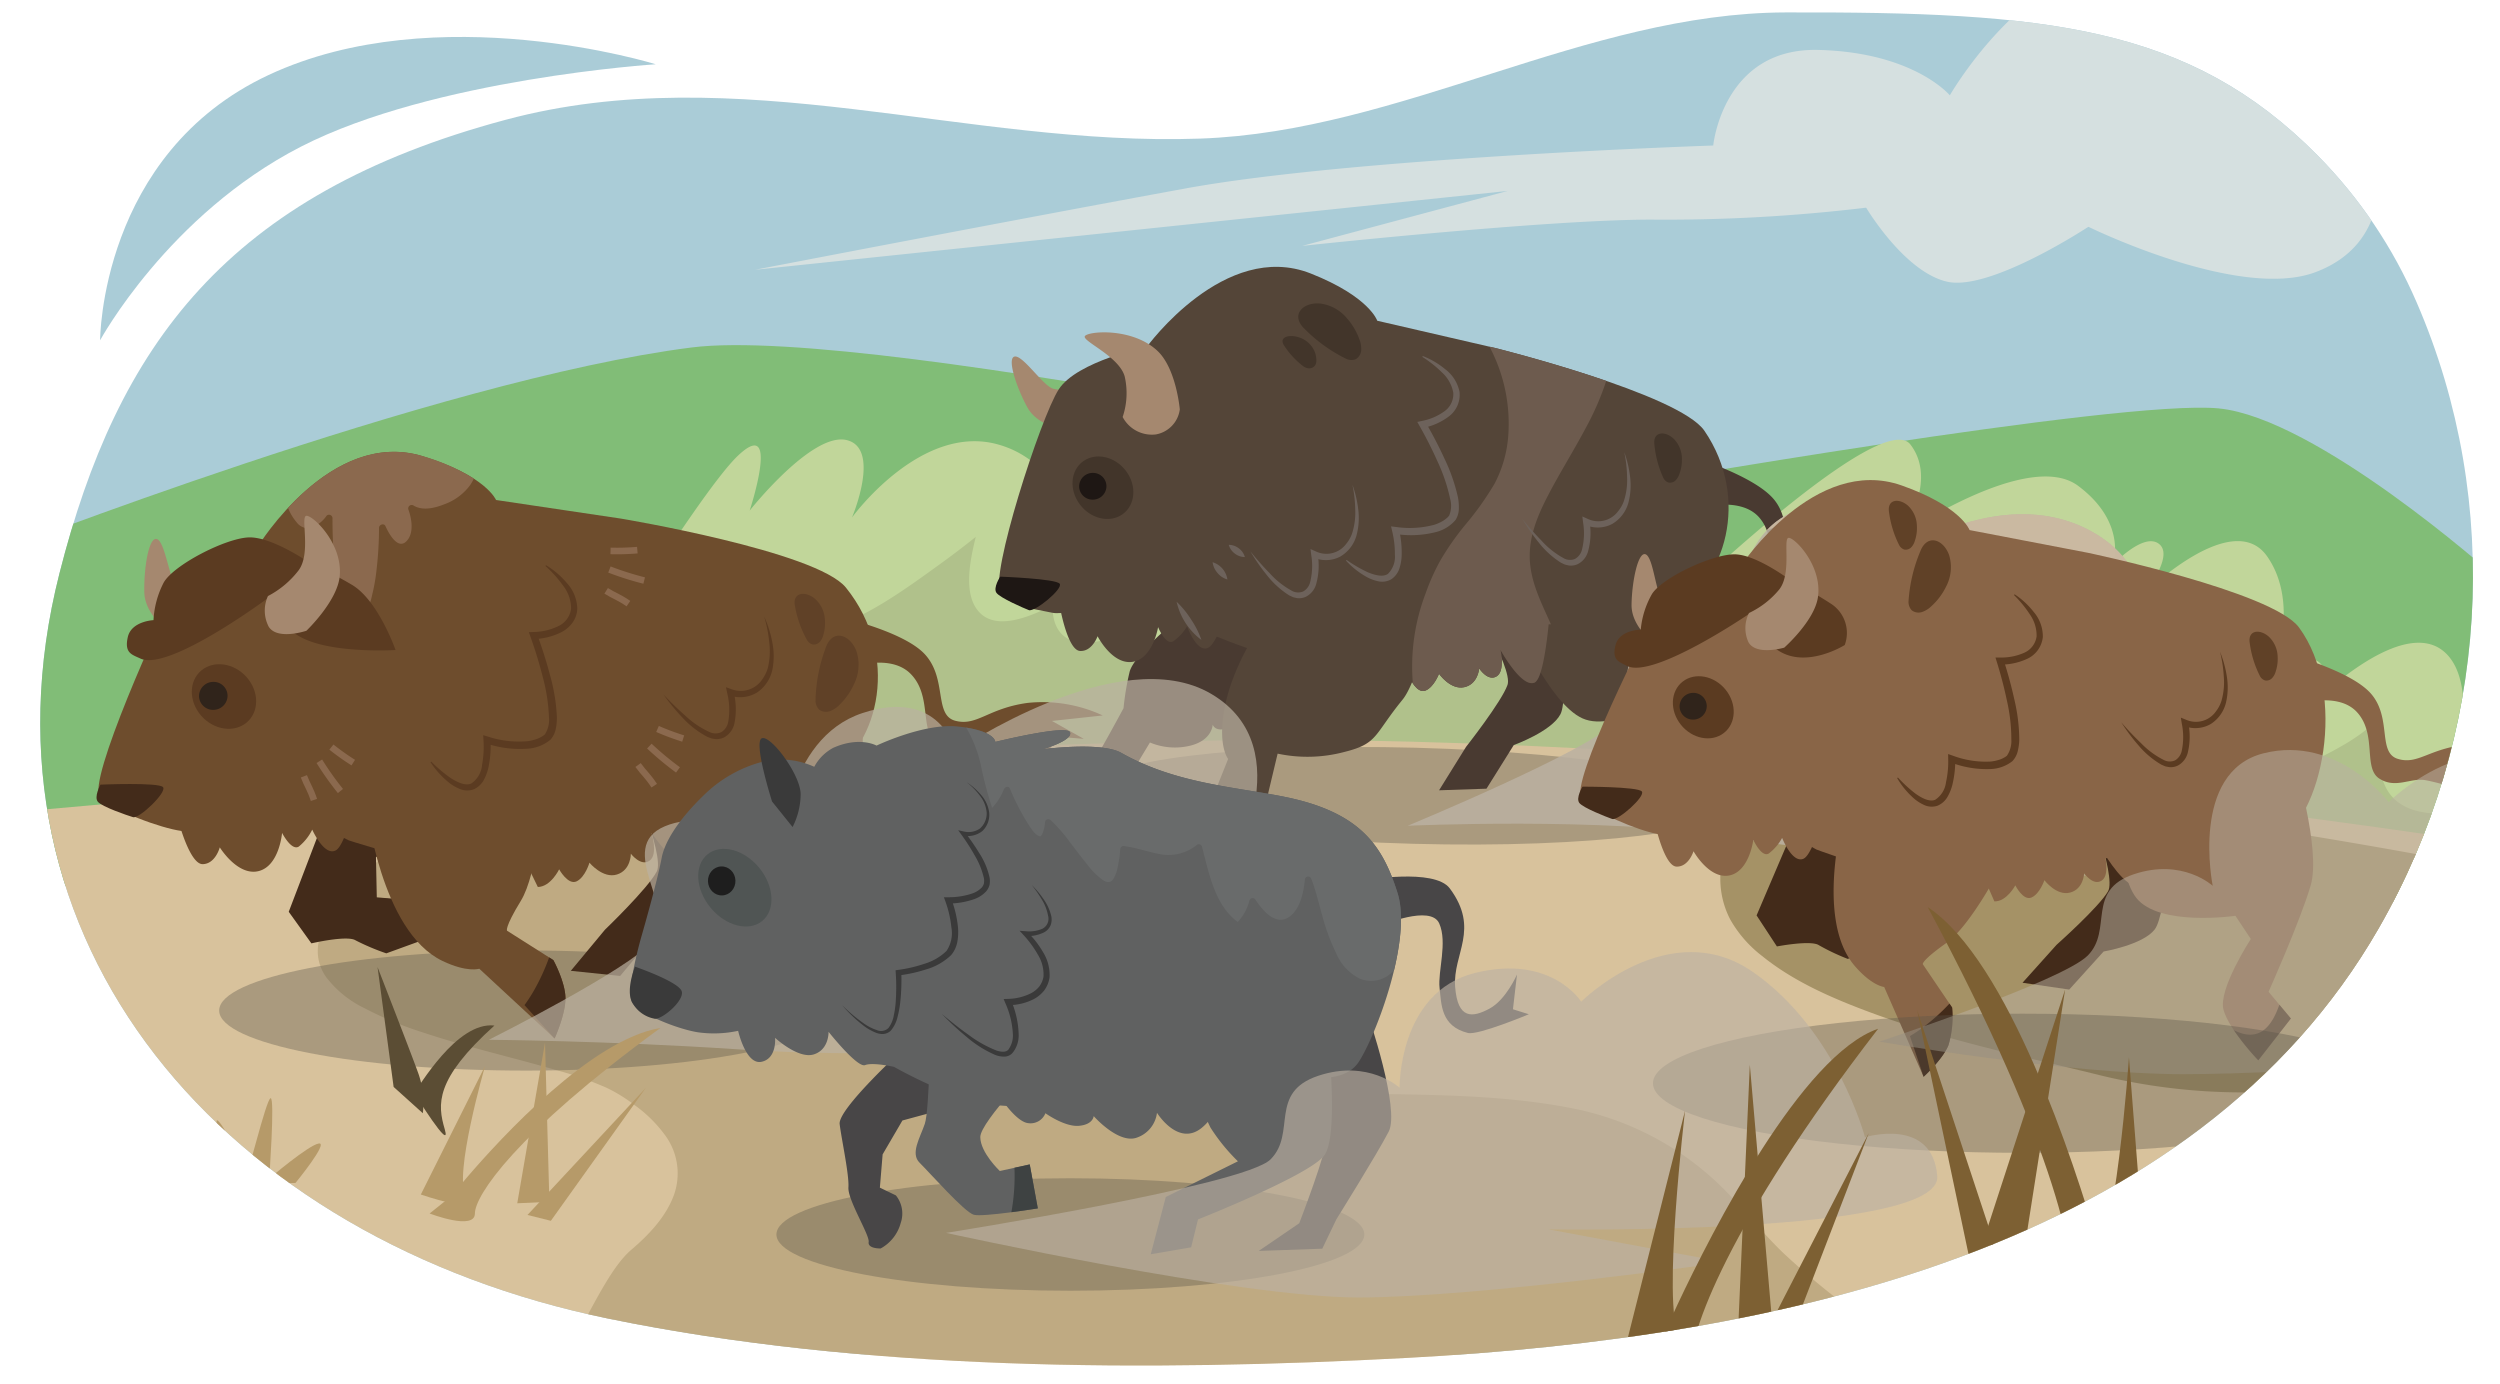 <svg xmlns="http://www.w3.org/2000/svg" xmlns:xlink="http://www.w3.org/1999/xlink" width="380" height="210.363" viewBox="0 0 380 210.363"><defs><clipPath id="a"><path d="M352.3,23.651C332.742,3.863,310.9,1.777,271.428,1.888c-30.448.085-58.433,18.1-88.984,19.178-35.557,1.259-70.332-12.3-105.566-2.864C34.453,29.563,17.83,52.549,9.041,87.141c-14.271,56.165,25.3,101.34,83.4,113.282,38.758,7.966,82.011,8.094,121.6,5.967,56.294-3.024,119.517-16.527,147.543-65.335,16.708-29.1,18.983-64.548,5.748-95.09A72.68,72.68,0,0,0,352.3,23.651Z" fill="none"/></clipPath></defs><g clip-path="url(#a)"><rect x="2.957" y="0.778" width="375.147" height="205.146" fill="#aaccd7"/><path d="M114.747,41.008s39.6-7.628,65.385-12.351,80.279-6.538,80.279-6.538,1.453-14.893,15.983-14.53,19.979,6.9,19.979,6.9,12.35-21.432,27.97-19.616,20.7,10.534,20.7,10.534,21.069-10.534,27.97-8.354S410.433,5.409,410.8,3.593s6.175,12.351,6.175,12.351S408.98,32.29,395.9,31.2s-34.509-5.812-34.509-5.812,2.18,11.624-9.444,15.983-34.509-6.9-34.509-6.9-14.893,9.808-21.432,8.355-12.35-11.261-12.35-11.261a255.366,255.366,0,0,1-32.693,1.817c-16.049,0-53.034,3.995-53.034,3.995l31.239-8.354Z" fill="#d5e0e0"/><path d="M-1.675,84.416s68.11-26.7,106.8-31.6C133.46,49.221,245.7,74.064,245.7,74.064s76.646-13.441,91.539-11.987,41.411,25.064,41.411,25.064l-2.725,50.128L-3.309,134.545Z" fill="#81bd77"/><path d="M83.449,112.3S105.7,75.346,112.211,69.223s1.74,8.387,1.74,8.387,9.462-11.982,14.743-10.718.808,11.767.808,11.767,10.341-14.3,22.076-11.135,12.99,18.081,12.99,18.081,12.014-4.988,15.648-5.846,2.425,7.4,2.425,7.4,16.975-27.112,22.3-16.1A62.758,62.758,0,0,1,211.008,90.9s13.33-20.215,17.438-17.055,2.1,12.273,2.1,12.273,14.914-17.33,19.608-14.169,5.191,19.358,5.191,19.358,30.664-29.4,35.034-23.745-1.5,13.868-1.5,13.868,19.363-13.274,26.991-7.585,5.281,12.009,5.281,12.009,4.695-5.056,7.042-3.16-2.347,7.585-2.347,7.585,13.5-13.274,18.776-5.689.587,18.33.587,18.33,5.868-4.424,7.628-1.9-2.347,6.952-2.347,6.952,15.256-15.8,21.711-8.216-2.934,30.971-2.934,30.971Z" fill="#c1d69a"/><path d="M368.444,123.481c-2.566-.415-4.863-1.567-5.992-4.209-1.208-2.824-1.356-6.2-1.629-9.311a29.609,29.609,0,0,1-4.872,3.426c-3.642,2.1-8.236,4.3-12.475,3.7-4.156-.59-4.927-4.545-4.407-8.34-3.67.964-7.336,2.489-11.15,2.4a5.136,5.136,0,0,1-4.243-1.8c-1.092-1.507-.991-3.548-.658-5.359-2.658.239-5.3.622-7.956.912-4.536.5-10.022,1.23-14.262-1.065-4.29-2.322-4.114-7.458-2.961-11.8-4.153,1.549-8.4,3.732-12.821,3.869a6.358,6.358,0,0,1-4.842-1.688,9.345,9.345,0,0,1-2.248-5.341,85.151,85.151,0,0,1-6.706,5.6c-5.178,3.911-11.219,8.1-17.616,9.038a8.167,8.167,0,0,1-6.728-1.534c-1.985-1.733-2.735-4.462-3.023-7.118-2.267,2.087-5.156,3.468-7.481.8-3.621,2.384-12.151,5.752-12.933-.293-3.942,5.042-11.24,5.67-16.761,3.291a7.33,7.33,0,0,1-4.3-4.507,24.929,24.929,0,0,1-.828-6.915c-1.561,1.378-3.142,2.729-4.76,4.03-4.776,3.839-22.236,17.331-23.758,4.071-2.665,1.263-5.634,2.449-8.548,2.309-3.205-.156-4.57-2.528-4.493-5.61-3.186,1.547-8.379,3.939-11.129,1.031-2.508-2.652-1.439-7.826-.545-11.462q-2.739,2.193-5.576,4.239c-5.367,3.875-11.271,8.2-17.607,9.955-1.759.487-4.179.9-5.586-.69-1.346-1.522-1.069-3.95-.581-5.986-3.148,2.369-6.117,5.145-9.809,6.46-3.177,1.132-7.013.689-9.237-2.258a9.055,9.055,0,0,1-1.643-4.759C90.793,100.109,83.449,112.3,83.449,112.3l285.823,18.427s1.162-2.9,2.388-6.984A21.709,21.709,0,0,1,368.444,123.481Z" fill="#b0c18b"/><path d="M2.139,123.466s89.956-8.729,178.473-10.812,199.671,15.9,199.671,15.9l-3.632,87.907-373.059.363Z" fill="#d8c29c"/><path d="M95.954,189.969c-5.293,4.508-9.53,18.952-15.716,22.13l204.874-3.269c-.54-.4-2.14-8.606-2.678-9.007a119.154,119.154,0,0,1-11.347-9.343c-3.486-3.338-6.388-7.2-9.878-10.534A44.7,44.7,0,0,0,238.662,168.4c-8.113-1.568-16.424-1.885-24.665-2.047-8.716-.171-17.441-.105-26.146-.635a102.949,102.949,0,0,1-24.859-4.1,58.31,58.31,0,0,1-11.281-4.867,41.273,41.273,0,0,1-9.789-7.4,18.792,18.792,0,0,1-4.813-8.941,19.53,19.53,0,0,1,.519-9.356c1.939-6.654,6.4-12.436,11.257-17.283-27.529,1.262-53.718,3.187-75.921,5.134A124.535,124.535,0,0,0,62.6,126.43a81.417,81.417,0,0,0-8.845,8.149c-3.348,3.656-7.587,8.908-4.222,13.887a16.133,16.133,0,0,0,5.825,4.756,54.793,54.793,0,0,0,8.937,3.714c6.646,2.215,13.486,3.756,20.209,5.706a53.707,53.707,0,0,1,7.7,2.7,24.256,24.256,0,0,1,4.3,2.666,20.4,20.4,0,0,1,4.644,4.623,9.756,9.756,0,0,1,1.267,9.073C101.176,185.022,98.6,187.713,95.954,189.969Z" fill="#a59266" opacity="0.49"/><path d="M261.665,131.422a13.388,13.388,0,0,0,1.323,8.322,18.439,18.439,0,0,0,4.843,5.561c4.858,3.938,10.831,6.5,16.648,8.651,11.355,4.206,23.19,6.627,34.911,9.53A91.9,91.9,0,0,0,351,165.493a158.249,158.249,0,0,0,21.107-3.843V130.731s-45.286-8.863-101.605-14.229C266.409,120.651,262.587,125.638,261.665,131.422Z" fill="#a59266"/><ellipse cx="215.034" cy="120.957" rx="7.303" ry="48.545" transform="translate(88.377 332.683) rotate(-88.469)" fill="#595448" opacity="0.36"/><path d="M222.581,89.328s7.471,12.2,6.562,14.777-6.305,9.419-6.305,9.419l-4.1,6.6,7.207-.244,4.149-6.631s5.75-2.067,7.1-4.7-.368-17.059-.368-17.059L232.212,81.18Z" fill="#493a31"/><path d="M162.487,65.429s-4.628-.411-6.323-3.5-3.192-7.663-1.878-7.742,4.295,4.5,5.812,4.9a19.023,19.023,0,0,0,3.9.4Z" fill="#a5886f"/><path d="M256.558,69.23s10.207,3,13.195,6.822.577,8.915,3.649,9.986,4.855-1.415,10.633-1.761a20.82,20.82,0,0,1,10.8,2.678l-7.423.216,4.4,2.958-6.8-1.1,3.841,3.989s-9.1-3.112-11.383-3.581-4.572,1.185-7.012-.511-.056-6.726-3.008-10.214-9.665-1.381-9.665-1.381Z" fill="#493a31"/><path d="M181.492,92.055s-9.089,7.025-9.808,10.129a41.155,41.155,0,0,0-.906,5.459s-4.634,8.641-5.312,9.219-2.786,3.257-2.786,3.257-.124,1.57,3.054,1.347a10.468,10.468,0,0,0,4.509-1.065l4.547-7.542a9.833,9.833,0,0,0,6.125.484c3.385-.838,3.414-3.206,3.414-3.206s.491,1.777,3.806-.173,7.829-11.075,7.829-11.075Z" fill="#493a31"/><path d="M230.205,94.508s5.21,12.385,10.341,14.689,14.693-4.587,14.693-4.587l3.716,2.04s-.911,9.161,1.289,11.493,8.252,4.344,8.252,4.344l1.477-7.942-4.9-2.029s-.667-11.592-1.764-17.283c-1.1-5.725-11.228-15.894-11.228-15.894s-6.613-9.686-17.575.039C223.74,88.928,230.205,94.508,230.205,94.508Z" fill="#544538"/><path d="M195.056,90.389s-8.454,9.621-9.241,19.556c-.317,4.006.865,5.411.865,5.411l-5.544,13.864s3.882.239,6.073-.642a15.009,15.009,0,0,0,4.507-3.617l2.483-10.409a21.757,21.757,0,0,0,10.133-.252c5.158-1.278,4.446-2.543,8.846-7.939,2.252-2.763,4.084-11.687,4.084-11.687s.065-1.846-6.087-8.278C205.1,80.041,195.056,90.389,195.056,90.389Z" fill="#544538"/><path d="M191.716,124.961l.144-.714a30.545,30.545,0,0,1-5.389-.35,23.522,23.522,0,0,1-2.374-.506l-2.961,5.829s3.882.239,6.073-.642A15.009,15.009,0,0,0,191.716,124.961Z" fill="#1e1714"/><path d="M259.073,65.481c-3.84-5.62-31.813-12.587-31.813-12.587l-17.916-4.14s-1.169-3.648-10.109-7.182c-13.066-5.165-24.908,11.138-24.908,11.138s-10.609,2.185-13.394,6.465c-2.772,4.258-10.591,28.635-8.833,30.872s4.9,2.449,7.814,3.085,13.478-3.16,13.478-3.16l10.686,6.44s16.477,7.057,25.74,6.008l1.148,2.927c1.879.121,3.294-2.319,3.294-2.319s1.106,2.454,2.4,1.942,2.065-2.557,2.065-2.557,1.745,2.5,3.844,2.038,2.263-2.857,2.263-2.857,1.307,2.033,2.644,1.215.587-4.025.587-4.025,3.158,5.765,5.148,4.986c1.09-.427,1.776-4.9,2.176-8.872,4.445.08,13.69-.1,19.127-2.66C262.112,88.658,266.144,75.827,259.073,65.481Z" fill="#544538"/><path d="M170.643,63.384a5.025,5.025,0,0,0,5.058,2.648,4.459,4.459,0,0,0,3.629-3.795s-.523-6.192-3.391-8.9c-3.888-3.664-10.817-2.987-11.059-2.2s5.184,3.05,6.061,6.038A11.309,11.309,0,0,1,170.643,63.384Z" fill="#a5886f"/><path d="M171.162,71.6c1.665,2.228,1.426,5.17-.529,6.563s-4.863.71-6.513-1.51-1.417-5.14.518-6.538S169.5,69.374,171.162,71.6Z" fill="#42352a"/><path d="M168.177,74.009a2.075,2.075,0,0,1-2.184,1.937,2.034,2.034,0,0,1-1.96-2.125,2.076,2.076,0,0,1,2.178-1.939A2.035,2.035,0,0,1,168.177,74.009Z" fill="#1e1714"/><path d="M152.032,87.65s8.481.309,9.041,1.078-3.816,4.353-4.693,4.009-4.363-1.861-4.917-2.625S152.032,87.65,152.032,87.65Z" fill="#1e1714"/><path d="M161.164,92.525s1.134,6.3,2.991,6.42,2.676-2.24,2.676-2.24,2.23,4.373,5.325,3.894,3.874-5.277,3.874-5.277,1.142,2.782,2.276,2.172a7.3,7.3,0,0,0,2.135-2.3s1.382,3.971,3.131,3.3,4.07-9.233,4.07-9.233l-12.213-2.9Z" fill="#544538"/><path d="M232.6,85.943c-.453-3.89,1.022-7.427,2.785-10.8,1.778-3.4,3.828-6.657,5.627-10.049a42.347,42.347,0,0,0,3.137-7.2c-8.308-2.861-16.886-5-16.886-5l-.861-.2a24.929,24.929,0,0,1,2.839,13.723,18.521,18.521,0,0,1-2.065,7.1,45.779,45.779,0,0,1-4.465,6.273,41.154,41.154,0,0,0-3.8,5.441,32.771,32.771,0,0,0-2.228,4.995,31.155,31.155,0,0,0-1.929,13.652c.444.653,1.145,1.394,1.915,1.09,1.3-.514,2.065-2.557,2.065-2.557s1.745,2.5,3.844,2.038,2.263-2.857,2.263-2.857,1.307,2.033,2.644,1.215.587-4.025.587-4.025,3.158,5.765,5.148,4.986c1.09-.427,1.776-4.9,2.176-8.872l.343,0C234.456,91.986,232.967,89.13,232.6,85.943Z" fill="#6d5b4e"/><path d="M204.688,85.113a20.638,20.638,0,0,0,3.159,1.845c1.068.451,2.332.809,3.114.275a3.675,3.675,0,0,0,1.062-2.932,14.624,14.624,0,0,0-.408-3.538l-.176-.753.779.094a14.385,14.385,0,0,0,5.813-.344,6.6,6.6,0,0,0,1.271-.568,3.832,3.832,0,0,0,.546-.393,2.419,2.419,0,0,0,.422-.424,3.864,3.864,0,0,0,.152-2.543,26.091,26.091,0,0,0-1.9-5.647c-.819-1.84-1.74-3.657-2.73-5.408l-.365-.645.732-.153a8.616,8.616,0,0,0,3.319-1.41,3.207,3.207,0,0,0,1.421-2.881,5.531,5.531,0,0,0-1.707-3.067,17.714,17.714,0,0,0-2.993-2.373l.064-.132a12.1,12.1,0,0,1,3.4,2,5.705,5.705,0,0,1,2.188,3.464,4.126,4.126,0,0,1-1.747,3.808,9.584,9.584,0,0,1-3.754,1.648l.367-.8c1.038,1.79,1.983,3.605,2.845,5.483a27.111,27.111,0,0,1,2.052,5.9,7.86,7.86,0,0,1,.131,1.647,3.3,3.3,0,0,1-.5,1.765,5.76,5.76,0,0,1-2.869,1.814,15.419,15.419,0,0,1-6.32.314l.6-.658a15.559,15.559,0,0,1,.4,3.826,6.968,6.968,0,0,1-.314,1.97,3.146,3.146,0,0,1-1.254,1.745,2.772,2.772,0,0,1-2.132.28,6.294,6.294,0,0,1-1.825-.738,12.65,12.65,0,0,1-2.939-2.365Z" fill="#6d625b"/><path d="M231.378,78.855a43.676,43.676,0,0,0,2.916,3.308,12.847,12.847,0,0,0,3.343,2.662,1.96,1.96,0,0,0,1.752.135,2.212,2.212,0,0,0,1.072-1.421,10.1,10.1,0,0,0,.164-4.147l-.109-.889.816.365a3.737,3.737,0,0,0,4.6-1.136,5.119,5.119,0,0,0,.885-1.538,10.219,10.219,0,0,0,.5-3.672,20.2,20.2,0,0,0-.429-3.794,16.531,16.531,0,0,1,.887,3.765,10.279,10.279,0,0,1-.262,3.931,5.37,5.37,0,0,1-2.471,3.223,4.682,4.682,0,0,1-4.147.1l.706-.524a10.368,10.368,0,0,1-.226,4.618,3.059,3.059,0,0,1-1.608,1.93,2.506,2.506,0,0,1-1.319.182c-.207-.05-.424-.088-.62-.156l-.55-.258a13.387,13.387,0,0,1-3.362-3.039A29.63,29.63,0,0,1,231.378,78.855Z" fill="#6d625b"/><path d="M190.057,83.805a43.883,43.883,0,0,0,2.917,3.308,12.847,12.847,0,0,0,3.343,2.662,1.961,1.961,0,0,0,1.751.134,2.206,2.206,0,0,0,1.073-1.42,10.1,10.1,0,0,0,.164-4.148l-.109-.888.815.364a3.739,3.739,0,0,0,4.6-1.135,5.144,5.144,0,0,0,.885-1.538,10.244,10.244,0,0,0,.5-3.672,20.178,20.178,0,0,0-.429-3.794,16.531,16.531,0,0,1,.887,3.765,10.273,10.273,0,0,1-.262,3.93A5.374,5.374,0,0,1,203.72,84.6a4.684,4.684,0,0,1-4.148.105l.707-.524a10.363,10.363,0,0,1-.226,4.617,3.063,3.063,0,0,1-1.608,1.931,2.508,2.508,0,0,1-1.319.182c-.208-.05-.425-.088-.621-.156l-.55-.259a13.4,13.4,0,0,1-3.361-3.038A29.637,29.637,0,0,1,190.057,83.805Z" fill="#6d625b"/><path d="M252.815,72.606a1.378,1.378,0,0,0,.777.737,1.182,1.182,0,0,0,1.063-.294,2.337,2.337,0,0,0,.582-.926,6.079,6.079,0,0,0,.414-2.4,4.313,4.313,0,0,0-1.263-3.043c-1.316-1.228-3.172-1.1-2.918.9A15.54,15.54,0,0,0,252.815,72.606Z" fill="#42352a"/><path d="M198.091,55.666a1.607,1.607,0,0,0,.939.327,1.11,1.11,0,0,0,.848-.432,1.273,1.273,0,0,0,.209-.754,3.459,3.459,0,0,0-.433-1.72,3.848,3.848,0,0,0-2.148-1.789c-1.589-.545-3.2-.046-2.3,1.256A12.444,12.444,0,0,0,198.091,55.666Z" fill="#42352a"/><path d="M204.549,54.506a1.864,1.864,0,0,0,1.521.095,1.711,1.711,0,0,0,.835-1.371,3.781,3.781,0,0,0-.274-1.634,9.754,9.754,0,0,0-1.864-3.18,6.306,6.306,0,0,0-4.25-2.295c-2.568-.142-4.395,1.821-2.2,3.888A23.369,23.369,0,0,0,204.549,54.506Z" fill="#42352a"/><path d="M267.209,113.4a37.781,37.781,0,0,1-3.668,7,39.975,39.975,0,0,0,4.955,2.091l1.477-7.942Z" fill="#1e1714"/><path d="M213.974,125.514s27.916-11.549,31.605-15.83-1.118-10.116,6.3-13.218,12.451.894,12.451.894-2.147-16.175,9.23-19.936S289.2,83.837,289.2,83.837s15.869-10.654,29.235-2.761,5.344,24.4,5.344,24.4,14.042-5.348,12.106,16.131c-.818,9.073-32.975-.064-32.975-.064l14.135,11.552s-33.454-2.529-55.235-6.04C243.875,124.163,213.974,125.514,213.974,125.514Z" fill="#bbb1a2" opacity="0.86"/><path d="M323.775,105.474s8.023-16.506-5.344-24.4S289.2,83.837,289.2,83.837s-4.259-10.174-15.635-6.413a11.86,11.86,0,0,0-5.067,3.227c4.014-1.925,8.816-.484,12.435,1.735a21.715,21.715,0,0,1,8.994,10.338,28.7,28.7,0,0,1,5.936-5.174c4.165-2.72,10.489-5.021,14.988-1.717a9.246,9.246,0,0,1,3.485,9.05c.127-.144.24-.3.372-.44a8.644,8.644,0,0,1,3.3-2.4c2.153-.744,3.926.944,4.407,2.955a11.536,11.536,0,0,1-.836,6.446,36.335,36.335,0,0,1-3.447,6.837c-.2.32-.41.64-.619.96a8.653,8.653,0,0,1,4.19-.466,13.627,13.627,0,0,1,7.562,3.631c2.259,2.159,3.054,5.1,3.332,8.137a24.493,24.493,0,0,1-.013,4.408c1.911-.6,3.149-1.66,3.3-3.346C337.817,100.126,323.775,105.474,323.775,105.474Z" fill="#ccbaa2" opacity="0.86"/><path d="M272.394,126.508,267,139.143l3.089,4.716s5.2-1,6.387-.185a33.3,33.3,0,0,0,4.379,2.077l7.749-2.479-4.764-5.209-4.03-.5.116-5.836,6.578-4.547-5.989-4.811Z" fill="#432b1a"/><path d="M316.608,119.778s5.162,13.323,3.818,15.692-7.831,8.144-7.831,8.144l-5.175,5.764,7.1,1.036,5.229-5.786s5.993-1.013,7.775-3.364,2.646-16.837,2.646-16.837l-2.7-10.956Z" fill="#432b1a"/><path d="M251.751,98.08s-3.8-2.638-3.755-6.155,1-8.233,2.173-7.654,1.509,6.027,2.623,7.124a18.962,18.962,0,0,0,3.181,2.272Z" fill="#a5886f"/><path d="M264.727,85.866s-9.329,1.15-11.935,5.529c-2.592,4.357-14.234,27.746-12.4,29.912s8.629,4.941,11.552,5.465,13.275-3.671,13.275-3.671l10.866,6.02s20.244,7.8,28.375,4.317c8.23-3.527,20.846-3.087,20.846-3.087s13.221,1.657,20.394-2.083c7.412-3.864,11.162-22.839,3.741-32.9-4.032-5.463-32.1-11.348-32.1-11.348l-17.964-3.448s-1.3-3.6-10.32-6.782C275.875,69.136,264.727,85.866,264.727,85.866Z" fill="#896547"/><path d="M322.353,118.691s-1.1,13.378,2.366,17.789,15.067,2.724,15.067,2.724l2.339,3.523s-5.016,7.695-4.148,10.777,5.28,7.66,5.28,7.66l4.954-6.354-3.389-4.06s4.742-10.578,6.392-16.126c1.66-5.581-2.593-19.267-2.593-19.267s-1.378-11.635-15.518-8.083C319.218,110.761,322.353,118.691,322.353,118.691Z" fill="#896547"/><path d="M339.546,156.583a38.648,38.648,0,0,0,3.711,4.581l4.954-6.354-1.748-2.095C345.175,156.432,343.144,158.4,339.546,156.583Z" fill="#432b1a"/><path d="M280.75,121.864s-5.308,17.485,1.2,24.992c2.625,3.028,4.446,3.166,4.446,3.166l5.99,13.65s2.872-2.6,3.771-4.782a15.059,15.059,0,0,0,.568-5.745l-4.461-6.587s-.231-.523,3.549-3.2c3.8-2.688,8.488-11.887,8.488-11.887l-1.194-14.6s-.335-3.55-9.188-3.657C285.177,113.11,280.75,121.864,280.75,121.864Z" fill="#896547"/><path d="M296.729,153.145l-.408-.6a30.27,30.27,0,0,1-4,3.6,23.273,23.273,0,0,1-2.012,1.34l2.08,6.188s2.872-2.6,3.771-4.782A15.059,15.059,0,0,0,296.729,153.145Z" fill="#432b1a"/><path d="M249.394,95.709a13.381,13.381,0,0,1,1.683-5.378c1.5-2.482,9.085-6.045,12.508-6.073,3.439-.029,8.926,4.212,8.926,4.212A53.483,53.483,0,0,1,278.2,91.7a5.288,5.288,0,0,1,2.2,6.343s-5.776,3.646-10.09.841c-4.293-2.791-4.294-5.676-4.294-5.676s-14.738,10.09-18.744,8c-1.216-.634-2.312-.873-1.7-3.183S249.394,95.709,249.394,95.709Z" fill="#5b3b21"/><path d="M265.848,93.178a5.1,5.1,0,0,0-.075,4.447c1.172,2.075,5.43.819,5.43.819s4.607-4.068,5.124-7.678c.7-4.892-3.762-9.3-4.522-9s.52,5.426-1.35,7.823A13.315,13.315,0,0,1,265.848,93.178Z" fill="#a5886f"/><path d="M262.3,104.844c1.739,2.161,1.614,5.107-.276,6.572s-4.807.9-6.531-1.258-1.6-5.077.265-6.547S260.565,102.686,262.3,104.844Z" fill="#5b3b21"/><path d="M259.426,107.365a2.069,2.069,0,0,1-2.1,2.017,2.028,2.028,0,0,1-2.028-2.047,2.069,2.069,0,0,1,2.091-2.019A2.028,2.028,0,0,1,259.426,107.365Z" fill="#30241b"/><path d="M240.533,119.573s8.441-.016,9.026.73-3.627,4.493-4.512,4.182-4.406-1.691-4.986-2.432S240.533,119.573,240.533,119.573Z" fill="#432b1a"/><path d="M251.622,125.425s1.368,6.251,3.217,6.3,2.575-2.339,2.575-2.339,2.383,4.281,5.44,3.683,3.649-5.416,3.649-5.416,1.242,2.734,2.345,2.082a7.282,7.282,0,0,0,2.034-2.379s1.525,3.912,3.238,3.175,3.693-9.373,3.693-9.373l-12.248-2.428Z" fill="#896547"/><path d="M300.345,130.573l2.8,6.439c1.872.05,3.185-2.44,3.185-2.44s1.193,2.407,2.463,1.846,1.955-2.631,1.955-2.631,1.829,2.43,3.9,1.886,2.14-2.938,2.14-2.938,1.376,1.979,2.674,1.112.43-4.042.43-4.042,3.358,5.635,5.306,4.781,2.048-15.205,2.048-15.205Z" fill="#896547"/><path d="M347.082,99.21s10.259,2.605,13.375,6.306.913,8.878,4.007,9.83,4.77-1.6,10.5-2.165A20.632,20.632,0,0,1,385.8,115.44l-7.37.5,4.491,2.785-6.8-.838,3.969,3.835s-9.16-2.758-11.45-3.139-4.5,1.358-6.989-.242-.312-6.713-3.378-10.081-9.658-1.009-9.658-1.009Z" fill="#896547"/><path d="M288.486,118.182a20.49,20.49,0,0,0,2.688,2.466c.945.667,2.1,1.279,2.973.92a3.693,3.693,0,0,0,1.64-2.645,14.7,14.7,0,0,0,.341-3.535l-.014-.774.743.257a14.218,14.218,0,0,0,5.736.883,6.351,6.351,0,0,0,1.356-.293,3.622,3.622,0,0,0,.612-.271,2.281,2.281,0,0,0,.493-.325,3.937,3.937,0,0,0,.669-2.461,26.326,26.326,0,0,0-.672-5.907c-.411-1.966-.926-3.932-1.522-5.847l-.219-.706.746,0a8.517,8.517,0,0,0,3.526-.682,3.2,3.2,0,0,0,1.979-2.518,5.565,5.565,0,0,0-1.019-3.35,17.74,17.74,0,0,0-2.412-2.945l.09-.116A12.1,12.1,0,0,1,309.11,93a5.726,5.726,0,0,1,1.4,3.836,4.119,4.119,0,0,1-2.489,3.356,9.511,9.511,0,0,1-4,.826l.527-.7c.634,1.963,1.173,3.933,1.618,5.944a27.3,27.3,0,0,1,.764,6.186,8.1,8.1,0,0,1-.212,1.632,3.331,3.331,0,0,1-.84,1.622,5.682,5.682,0,0,1-3.178,1.188,15.23,15.23,0,0,1-6.23-1.018l.729-.517a15.66,15.66,0,0,1-.411,3.814,7,7,0,0,1-.714,1.856,3.138,3.138,0,0,1-1.581,1.447,2.753,2.753,0,0,1-2.141-.169,6.242,6.242,0,0,1-1.622-1.106,12.565,12.565,0,0,1-2.363-2.927Z" fill="#5b3b21"/><path d="M322.423,109.783a43.77,43.77,0,0,0,3.027,3.191,12.741,12.741,0,0,0,3.426,2.531,1.933,1.933,0,0,0,1.747.064,2.225,2.225,0,0,0,1.006-1.464,10.145,10.145,0,0,0,0-4.14l-.143-.885.83.335a3.71,3.71,0,0,0,4.531-1.319,5.107,5.107,0,0,0,.817-1.57,10.269,10.269,0,0,0,.353-3.68,20.312,20.312,0,0,0-.569-3.767,16.6,16.6,0,0,1,1.026,3.72,10.328,10.328,0,0,1-.107,3.928,5.365,5.365,0,0,1-2.326,3.318,4.647,4.647,0,0,1-4.132.27l.687-.55a10.4,10.4,0,0,1-.046,4.609,3.068,3.068,0,0,1-1.519,1.993,2.488,2.488,0,0,1-1.308.238c-.209-.041-.426-.072-.625-.131l-.558-.238a13.3,13.3,0,0,1-3.461-2.906A29.6,29.6,0,0,1,322.423,109.783Z" fill="#5b3b21"/><path d="M343.491,102.724a1.373,1.373,0,0,0,.8.706,1.174,1.174,0,0,0,1.045-.334,2.333,2.333,0,0,0,.543-.947,6.093,6.093,0,0,0,.32-2.415,4.317,4.317,0,0,0-1.372-2.989c-1.355-1.176-3.193-.973-2.866,1.01A15.621,15.621,0,0,0,343.491,102.724Z" fill="#604127"/><path d="M288.658,82.829a1.38,1.38,0,0,0,.8.706A1.174,1.174,0,0,0,290.5,83.2a2.34,2.34,0,0,0,.543-.947,6.093,6.093,0,0,0,.32-2.415A4.324,4.324,0,0,0,290,76.849c-1.355-1.175-3.194-.973-2.866,1.011A15.594,15.594,0,0,0,288.658,82.829Z" fill="#604127"/><path d="M290.1,91.331a1.87,1.87,0,0,0,.492,1.441,1.693,1.693,0,0,0,1.577.247,3.744,3.744,0,0,0,1.4-.877,9.757,9.757,0,0,0,2.214-2.935,6.336,6.336,0,0,0,.493-4.8c-.847-2.425-3.345-3.362-4.412-.551A23.451,23.451,0,0,0,290.1,91.331Z" fill="#604127"/><path d="M285.659,158.328s27.8-9.19,31.671-13.079-.352-9.9,7.038-12.372,11.965,1.768,11.965,1.768-3.519-17.321,7.742-20.149,19,7.423,19,7.423,12.962-13.007,25.308-4.383,16.477,24.431,16.477,24.431,9.944-3.08,10.648,5.757-41.172,9.19-41.172,9.19l9.853,3.535s-34.838,2.828-52.433,2.828S285.659,158.328,285.659,158.328Z" fill="#bbb1a2" opacity="0.52"/><ellipse cx="307.386" cy="164.655" rx="56.137" ry="10.575" fill="#595448" opacity="0.36"/><ellipse cx="80.008" cy="153.602" rx="46.695" ry="9.129" fill="#595448" opacity="0.36"/><path d="M49.017,125.155l-5.129,13.436,3.444,4.8s5.418-1.263,6.7-.467a34.994,34.994,0,0,0,4.685,1.985l8.031-2.921-5.224-5.242-4.252-.35-.126-6.1,6.713-5.034-6.491-4.773Z" fill="#432b1a"/><path d="M95.152,116.235s5.985,13.7,4.676,16.238-7.877,8.846-7.877,8.846l-5.188,6.246,7.5.78,5.245-6.27s6.249-1.315,8.019-3.848,2.064-17.712,2.064-17.712l-3.3-11.336Z" fill="#432b1a"/><path d="M26.137,96.322s-4.105-2.595-4.2-6.273.7-8.647,1.956-8.093,1.841,6.235,3.057,7.335a19.917,19.917,0,0,0,3.436,2.239Z" fill="#a5886f"/><path d="M39.242,83s-9.746,1.6-12.3,6.289C24.41,93.955,13.18,118.9,15.2,121.083s9.27,4.8,12.361,5.22,13.782-4.4,13.782-4.4L53,127.729s21.586,7.292,29.975,3.3c8.49-4.038,20.707-8.991,20.707-8.991s14.988-.249,22.36-4.464c7.618-4.355,10.761-18.055,2.543-28.251-4.465-5.539-34.182-10.493-34.182-10.493L75.4,76s-1.518-3.7-11.123-6.65C50.236,65.041,39.242,83,39.242,83Z" fill="#6e4d2d"/><path d="M45.079,79.377a2.223,2.223,0,0,0,1.928.919,4.764,4.764,0,0,0,2.639-1.91.528.528,0,0,1,.892.369c0,2.076.061,4.153.252,6.221a21.092,21.092,0,0,0,1.436,6.745c.487,1.075,1.917,2.983,3.128,1.564a6.878,6.878,0,0,0,1.178-2.721,28.22,28.22,0,0,0,.7-3.936,55.8,55.8,0,0,0,.38-6.4c0-.485.753-.755.974-.264.419.932,1.81,3.665,3.168,2.328,1.224-1.2.832-3.467.308-4.879a.528.528,0,0,1,.768-.59c1.409.886,3.322.384,4.755-.19a8.4,8.4,0,0,0,3.884-2.905,7.275,7.275,0,0,0,.555-.98,30.909,30.909,0,0,0-7.753-3.407c-8.57-2.627-16,3.04-20.491,7.856A7.776,7.776,0,0,0,45.079,79.377Z" fill="#8b694e"/><path d="M103.546,106.3s-4.778,13.2-2.471,18.61S115.61,131.8,115.61,131.8l1.407,4.2s-7.193,6.39-7.157,9.74,3.258,9.185,3.258,9.185l6.764-5.052-2.325-5.032s7.7-9.375,10.9-14.523c3.211-5.178,2.644-20.165,2.644-20.165s1.788-12.126-13.525-12.428C102.537,97.431,103.546,106.3,103.546,106.3Z" fill="#6e4d2d"/><path d="M110.608,149.284a40.528,40.528,0,0,0,2.51,5.645l6.764-5.052-1.2-2.6C116.359,150.679,113.761,152.1,110.608,149.284Z" fill="#432b1a"/><path d="M55.712,122.566s2.141,19,11.539,23.494c3.789,1.811,5.6,1.185,5.6,1.185L84.3,157.852s1.689-3.7,1.651-6.164-1.838-5.753-1.838-5.753l-7.037-4.463s-.441-.406,2.095-4.551c2.548-4.164,3.25-14.953,3.25-14.953l-7.214-13.522s-1.8-3.269-10.38.322C56.347,112.315,55.712,122.566,55.712,122.566Z" fill="#6e4d2d"/><path d="M84.112,145.935l-.644-.408a31.827,31.827,0,0,1-2.361,5.125,24.678,24.678,0,0,1-1.384,2.126l4.576,5.074s1.689-3.7,1.651-6.164S84.112,145.935,84.112,145.935Z" fill="#432b1a"/><path d="M23.333,94.263a13.947,13.947,0,0,1,1.539-5.693c1.471-2.659,9.282-6.706,12.874-6.882,3.609-.176,9.551,4.022,9.551,4.022a56.608,56.608,0,0,1,6.112,3.132c4.047,2.309,6.716,9.961,6.716,9.961s-10.041.632-14.689-2.116c-4.627-2.734-4.75-5.75-4.75-5.75s-15.045,11.175-19.34,9.163c-1.3-.611-2.465-.814-1.922-3.254S23.333,94.263,23.333,94.263Z" fill="#5b3b21"/><path d="M40.729,90.6a5.307,5.307,0,0,0,.11,4.65c1.319,2.119,5.736.625,5.736.625s4.665-4.448,5.054-8.243c.527-5.144-4.344-9.56-5.13-9.21s.777,5.649-1.085,8.234A14,14,0,0,1,40.729,90.6Z" fill="#a5886f"/><path d="M37.5,102.942c1.918,2.184,1.912,5.268-.01,6.881s-5.009,1.14-6.911-1.037-1.9-5.238,0-6.854S35.586,100.761,37.5,102.942Z" fill="#5b3b21"/><path d="M34.589,105.7a2.17,2.17,0,0,1-2.116,2.2,2.127,2.127,0,0,1-2.217-2.053,2.17,2.17,0,0,1,2.11-2.2A2.125,2.125,0,0,1,34.589,105.7Z" fill="#30241b"/><path d="M15.271,119.265s8.861-.376,9.508.378-3.618,4.85-4.56,4.564-4.7-1.58-5.338-2.33S15.271,119.265,15.271,119.265Z" fill="#432b1a"/><path d="M27.162,124.909s1.7,6.475,3.645,6.442,2.6-2.554,2.6-2.554,2.683,4.373,5.868,3.617,3.6-5.816,3.6-5.816,1.42,2.8,2.551,2.075a7.62,7.62,0,0,0,2.034-2.573s1.767,4.024,3.535,3.18,3.479-9.954,3.479-9.954l-12.963-2.015Z" fill="#6e4d2d"/><path d="M78.535,128.212l3.216,6.61c1.967-.028,3.24-2.686,3.24-2.686s1.355,2.465,2.664,1.824,1.941-2.833,1.941-2.833,2.024,2.462,4.173,1.8,2.122-3.162,2.122-3.162,1.53,2.01,2.855,1.048.28-4.242.28-4.242,3.765,5.746,5.774,4.77,1.505-15.98,1.505-15.98Z" fill="#6e4d2d"/><path d="M126.274,93.438s10.882,2.284,14.311,6.02,1.335,9.24,4.624,10.1,4.941-1.874,10.932-2.71a21.758,21.758,0,0,1,11.472,1.9l-7.716.837,4.832,2.719-7.173-.585,4.33,3.838s-9.735-2.492-12.155-2.793-4.666,1.612-7.348.046-.612-7-3.975-10.393-10.183-.642-10.183-.642Z" fill="#6e4d2d"/><path d="M65.556,115.768a21.22,21.22,0,0,0,2.918,2.473c1.019.657,2.259,1.26,3.176.845a3.86,3.86,0,0,0,1.63-2.846,15.3,15.3,0,0,0,.211-3.722l-.045-.772.752.226a15.071,15.071,0,0,0,6.058.683,6.933,6.933,0,0,0,1.416-.36,4.107,4.107,0,0,0,.636-.308,2.578,2.578,0,0,0,.516-.367,4.052,4.052,0,0,0,.618-2.61,27.3,27.3,0,0,0-.957-6.161c-.516-2.042-1.142-4.077-1.851-6.057l-.249-.7.747-.027a9.012,9.012,0,0,0,3.679-.865,3.4,3.4,0,0,0,2-2.733A5.758,5.758,0,0,0,85.578,89a18.284,18.284,0,0,0-2.67-2.969l.085-.12a12.729,12.729,0,0,1,3.135,2.669,5.976,5.976,0,0,1,1.619,3.946A3.882,3.882,0,0,1,87,94.675a4.783,4.783,0,0,1-1.714,1.439,10.018,10.018,0,0,1-4.149,1.026l.5-.724c.75,2.026,1.4,4.064,1.951,6.15a28.261,28.261,0,0,1,1.06,6.44,8.149,8.149,0,0,1-.158,1.713,3.414,3.414,0,0,1-.823,1.716,5.992,5.992,0,0,1-3.262,1.349,16.088,16.088,0,0,1-6.554-.8l.707-.546a16.221,16.221,0,0,1-.27,4,7.221,7.221,0,0,1-.671,1.966,3.262,3.262,0,0,1-1.591,1.564,2.875,2.875,0,0,1-2.23-.089,6.588,6.588,0,0,1-1.744-1.079,13.344,13.344,0,0,1-2.613-2.948Z" fill="#5b3b21"/><path d="M100.834,105.54a45.283,45.283,0,0,0,3.3,3.215,13.449,13.449,0,0,0,3.7,2.506,2.069,2.069,0,0,0,1.853,0,2.327,2.327,0,0,0,1.011-1.581,10.54,10.54,0,0,0-.17-4.345l-.179-.877.842.3a3.926,3.926,0,0,0,4.724-1.572,5.4,5.4,0,0,0,.8-1.682,10.713,10.713,0,0,0,.21-3.872,20.947,20.947,0,0,0-.77-3.916,17.334,17.334,0,0,1,1.224,3.851,10.738,10.738,0,0,1,.045,4.111,5.6,5.6,0,0,1-2.3,3.548,4.875,4.875,0,0,1-4.293.448l.663-.578a10.821,10.821,0,0,1,.146,4.819,3.177,3.177,0,0,1-1.506,2.131,2.6,2.6,0,0,1-1.348.3c-.219-.035-.446-.056-.655-.11l-.592-.223a13.973,13.973,0,0,1-3.752-2.88A31.228,31.228,0,0,1,100.834,105.54Z" fill="#5b3b21"/><path d="M122.653,97.263a1.444,1.444,0,0,0,.871.7,1.234,1.234,0,0,0,1.083-.394,2.417,2.417,0,0,0,.53-1.013,6.352,6.352,0,0,0,.234-2.537,4.515,4.515,0,0,0-1.567-3.066c-1.473-1.171-3.395-.881-2.967,1.178A16.3,16.3,0,0,0,122.653,97.263Z" fill="#604127"/><path d="M123.96,106.4a1.947,1.947,0,0,0,.577,1.484,1.786,1.786,0,0,0,1.667.191,3.942,3.942,0,0,0,1.43-.976,10.231,10.231,0,0,0,2.2-3.162,6.6,6.6,0,0,0,.314-5.038c-.992-2.5-3.655-3.371-4.656-.388A24.432,24.432,0,0,0,123.96,106.4Z" fill="#604127"/><path d="M178.85,91.473a13.852,13.852,0,0,1,2.2,2.691,13.712,13.712,0,0,1,1.568,3.106,9.968,9.968,0,0,1-3.772-5.8Z" fill="#6d625b"/><path d="M184.318,85.458a3.235,3.235,0,0,1,2.249,2.623,3,3,0,0,1-1.5-.987A3.036,3.036,0,0,1,184.318,85.458Z" fill="#6d625b"/><path d="M186.769,82.815a2.488,2.488,0,0,1,1.527.53,2.462,2.462,0,0,1,.923,1.326,2.455,2.455,0,0,1-1.527-.53A2.48,2.48,0,0,1,186.769,82.815Z" fill="#6d625b"/><path d="M46.19,118c.554,1.451.947,1.835,1.531,3.59" fill="none" stroke="#8b694e" stroke-miterlimit="10"/><path d="M48.539,115.711a46.1,46.1,0,0,0,3.207,4.523" fill="none" stroke="#8b694e" stroke-miterlimit="10"/><path d="M50.374,113.555a36.633,36.633,0,0,0,3.323,2.363" fill="none" stroke="#8b694e" stroke-miterlimit="10"/><path d="M92.136,89.808c1.316.825,1.862.894,3.385,1.942" fill="none" stroke="#8b694e" stroke-miterlimit="10"/><path d="M92.63,86.565a45.937,45.937,0,0,0,5.285,1.677" fill="none" stroke="#8b694e" stroke-miterlimit="10"/><path d="M92.8,83.739a36.328,36.328,0,0,0,4.076-.118" fill="none" stroke="#8b694e" stroke-miterlimit="10"/><path d="M96.986,116.285c.928,1.286,1.417,1.561,2.455,3.139" fill="none" stroke="#8b694e" stroke-miterlimit="10"/><path d="M98.7,113.407a47.217,47.217,0,0,0,4.354,3.619" fill="none" stroke="#8b694e" stroke-miterlimit="10"/><path d="M99.944,110.8a37.343,37.343,0,0,0,3.9,1.456" fill="none" stroke="#8b694e" stroke-miterlimit="10"/><path d="M74.313,158.045s21.2-10.618,25.056-15.09-6.047-14.132,1.708-17.369,17.653,3.7,17.653,3.7.472-16.974,12.363-20.9S145.26,114.2,145.26,114.2s24.9-16.975,38.868-8.718,2.651,27.5,2.651,27.5,6.517-.867,7.973,8.542-46.41,13.667-46.41,13.667l6.548,2.847s-13.382,3.417-43.278,1.424C92.673,158.206,74.313,158.045,74.313,158.045Z" fill="#bbb1a2" opacity="0.7"/><path d="M59.83,165.211,57.387,147s5.108,13.1,6.218,16.212a13.6,13.6,0,0,1,.667,6Z" fill="#5b4d34"/><path d="M62.939,166.1c.666-.667,6.44-10.882,12.214-10.216-9.105,8.217-8.661,11.992-7.55,15.767S62.939,166.1,62.939,166.1Z" fill="#5b4d34"/><path d="M35.365,180.027s-2.443-7.995-2.443-9.549,4.442,6.884,4.442,8.216,3.109-11.769,3.775-11.769-.222,12.214-.222,12.214,6-5.108,7.551-5.33-3.554,6-3.554,6Z" fill="#b69a69"/><path d="M63.965,181.565l9.771-19.542s-4.885,16.877-2.887,19.764S63.965,181.565,63.965,181.565Z" fill="#b69a69"/><path d="M68.629,181.787s.847-1.072,2.31-2.778c5.359-6.251,18.979-21.015,29.446-22.76-22.207,16.211-28.2,25.538-28.2,28.2s-6.884,0-6.884,0Z" fill="#b69a69"/><polygon points="83.73 185.563 98.164 165.354 80.177 184.674 83.73 185.563" fill="#b69a69"/><polygon points="83.508 182.676 82.841 158.47 78.622 182.898 83.508 182.676" fill="#b69a69"/><ellipse cx="162.696" cy="187.643" rx="44.68" ry="8.548" fill="#595448" opacity="0.36"/><path d="M207.382,133.812s10.651-1.917,12.987,1.227c4.625,6.226.436,9.913.811,14.944s2.663,4.691,5.2,3.341,4.2-5.191,4.2-5.191l-.612,5.276,2.416.756s-7.715,3.233-9.26,2.846c-4.128-1.034-4.023-4.334-4.309-6.846s1.239-6.918-.057-9.815-8.751.306-8.751.306Z" fill="#484647"/><path d="M191.234,157.357s9.772,15,10.228,16.036-3.975,12.539-3.975,12.539l-6.158,4.209,9.656-.338,2.155-4.489s6.17-9.883,7.942-13.308-3.143-17.755-3.143-17.755Z" fill="#484647"/><path d="M137.382,159.377s-10.035,9.178-9.755,11.48,1.465,7.725,1.332,9.622,3.24,7.242,3.078,8.3,1.827.987,1.827.987a6.27,6.27,0,0,0,3.05-3.89,4.375,4.375,0,0,0-.743-4.177l-2.431-1.176.42-5.059,3.007-5.149,10.652-2.895Z" fill="#484647"/><path d="M123.765,116.555a12.1,12.1,0,0,0-8.245-.668,20,20,0,0,0-8.219,4.673c-4.872,4.632-6.376,7.98-6.721,9.808-.723,3.837-3.087,11.987-3.087,11.987s-2.43,8.412-1.377,10.057,6.71,3.969,9.915,4.488a17.28,17.28,0,0,0,6.165-.216s1.178,5.213,3.55,4.71,2.063-3.645,2.063-3.645,3.5,3.241,5.864,2.527,2.269-3.442,2.269-3.442,4.375,5.522,5.554,5.061,4.39.267,4.39.267a69.62,69.62,0,0,0,11.933,5.257c5.23,1.5,25.518.79,29.871.007s16.981-4.166,17.975-4.2,8.243,2.234,10.888-1.852,8.113-18.568,5.875-25.636-5.511-12.253-17.135-14.614c-7.489-1.521-16.6-2.005-24.846-6.685-3.073-1.744-11.921-.557-11.921-.557s4.564-1.317,4.122-2.562-11.364,1.448-11.364,1.448.036-1.718-5.682-2.339c-5.125-.558-12.367,2.9-12.367,2.9s-2.562-1.448-6.573.335A7.041,7.041,0,0,0,123.765,116.555Z" fill="#606161"/><path d="M149.076,116.241a58.9,58.9,0,0,0,1.724,6.552,8.566,8.566,0,0,0,1.788-2.82c.14-.343.722-.566.914-.12a34.985,34.985,0,0,0,2.835,5.491c.388.587.99,1.58,1.683,1.764.078.02.1.017.15-.016a.887.887,0,0,0,.232-.293,4.916,4.916,0,0,0,.434-1.789.508.508,0,0,1,.854-.354,23.272,23.272,0,0,1,2.874,3.268c.875,1.13,1.721,2.283,2.626,3.389a11.407,11.407,0,0,0,2.4,2.423c.592.386,1.139.541,1.593-.075a4.6,4.6,0,0,0,.653-1.639,19.117,19.117,0,0,0,.44-2.926c.021-.241.215-.535.5-.5,1.933.241,3.748.907,5.653,1.26a6.864,6.864,0,0,0,5.537-1.464.5.5,0,0,1,.734.3c1.05,3.951,1.924,8.875,5.437,11.448a7.25,7.25,0,0,0,1.772-3.275.506.506,0,0,1,.914-.119c.975,1.47,2.939,3.959,4.968,2.724,1.815-1.1,2.357-3.808,2.546-5.741a.5.5,0,0,1,.982-.133c.713,1.805,1.128,3.729,1.667,5.591a31.5,31.5,0,0,0,2.124,5.736,7.651,7.651,0,0,0,3.523,3.809,4.513,4.513,0,0,0,5.266-1.289c1.031-4.329,1.48-8.691.526-11.705-2.238-7.068-5.511-12.253-17.135-14.614-7.489-1.521-16.6-2.005-24.846-6.685-3.073-1.744-11.921-.557-11.921-.557s4.564-1.317,4.122-2.562-11.364,1.448-11.364,1.448.018-1.45-4.42-2.167A19.615,19.615,0,0,1,149.076,116.241Z" fill="#696b6b"/><path d="M151.26,165.339c.049.543,3.02,5.2,5.043,5.382a2.428,2.428,0,0,0,2.6-1.51s2.925,2.108,5.1,1.913,2.238-1.478,2.238-1.478,3.859,4.394,6.673,3.23a4.569,4.569,0,0,0,2.947-3.73s3.2,5.183,6.772,2.309,4.778-9.73,4.778-9.73l-8.746-1.949Z" fill="#606161"/><path d="M141.412,155.033c.022.629-.12,13.665-.842,15.792s-2.233,4.492-.789,5.913,6.835,7.537,8.242,7.908,9.724-.97,9.724-.97l-1.229-6.683-4.546,1s-2.949-2.776-2.968-5.151,9.343-11.886,9.343-11.886-.928-3.75-7.837-7.712S141.412,155.033,141.412,155.033Z" fill="#606161"/><path d="M154.2,177.5c.009.4.026.8.023,1.2a30.97,30.97,0,0,1-.494,5.557c2.129-.279,4.02-.583,4.02-.583l-1.229-6.683Z" fill="#3e4242"/><path d="M178.134,157.322s4.8,12.023,5.869,14.087a28.469,28.469,0,0,0,4.161,5.109L177.2,181.945l-2.285,8.7,6.136-1.055,1.047-4.24s16.892-6.685,19.177-9.707.562-18.095.562-18.095Z" fill="#606161"/><ellipse cx="111.695" cy="134.928" rx="4.783" ry="6.554" transform="translate(-60.337 101.969) rotate(-39.536)" fill="#505554"/><ellipse cx="109.7" cy="133.901" rx="2.09" ry="2.205" transform="translate(-4.609 3.913) rotate(-2.001)" fill="#1e1e1e"/><path d="M96.522,146.933s6.652,2.29,7.1,3.745-3.228,4.527-4.237,4.142a4.859,4.859,0,0,1-3.27-2.408C95.055,150.558,96.522,146.933,96.522,146.933Z" fill="#3a3a3a"/><path d="M117.351,121.825s-2.909-9.146-1.531-9.614,5.973,5.676,5.877,8.622a11.18,11.18,0,0,1-1.224,4.876Z" fill="#3a3a3a"/><path d="M127.991,152.769a24.338,24.338,0,0,0,3.365,2.832,7.446,7.446,0,0,0,1.915.97,1.607,1.607,0,0,0,1.78-.319,4.449,4.449,0,0,0,.8-1.885,14.055,14.055,0,0,0,.3-2.139,31.677,31.677,0,0,0,0-4.357l-.025-.39.4-.056a21.018,21.018,0,0,0,3.965-.923,8.221,8.221,0,0,0,3.369-1.949,4.85,4.85,0,0,0,.749-3.6,16.4,16.4,0,0,0-.9-3.919l-.232-.646.683-.007a11.089,11.089,0,0,0,3.61-.568,3.588,3.588,0,0,0,1.432-.887,1.508,1.508,0,0,0,.353-.637,2.379,2.379,0,0,0,0-.8,11.846,11.846,0,0,0-1.365-3.407,32.208,32.208,0,0,0-2.048-3.2l-.5-.686.825.182a3.01,3.01,0,0,0,2.507-.462,3.053,3.053,0,0,0,1-2.4,4.772,4.772,0,0,0-1.032-2.575,10.7,10.7,0,0,0-2.026-2.052,9.877,9.877,0,0,1,2.192,1.922,5.064,5.064,0,0,1,1.246,2.679,3.4,3.4,0,0,1-1.037,2.83,3.578,3.578,0,0,1-3,.673l.327-.5a33.028,33.028,0,0,1,2.215,3.2,11.14,11.14,0,0,1,1.552,3.665,3.206,3.206,0,0,1,.006,1.111,2.362,2.362,0,0,1-.542,1.038,4.451,4.451,0,0,1-1.779,1.155,11.908,11.908,0,0,1-3.943.672l.451-.653a16.262,16.262,0,0,1,1,4.179,8.04,8.04,0,0,1-.074,2.207,4.332,4.332,0,0,1-.961,2.11,9.057,9.057,0,0,1-3.786,2.167,21.942,21.942,0,0,1-4.158.916l.376-.446a31.509,31.509,0,0,1-.158,4.474,14.678,14.678,0,0,1-.4,2.221,4.959,4.959,0,0,1-1,2.1,1.77,1.77,0,0,1-1.127.551,1.681,1.681,0,0,1-.611-.033,2.122,2.122,0,0,1-.567-.156,7.8,7.8,0,0,1-1.955-1.132A21.021,21.021,0,0,1,127.991,152.769Z" fill="#3a3a3a"/><path d="M143.173,154.13c1.3,1.09,2.621,2.157,4,3.127a17.973,17.973,0,0,0,4.334,2.439c.769.226,1.554.3,1.874-.314a3.614,3.614,0,0,0,.579-2.15,13.081,13.081,0,0,0-1.135-4.732l-.271-.65.712-.021a8.112,8.112,0,0,0,3.4-.831,4,4,0,0,0,1.3-1.046,3.482,3.482,0,0,0,.645-1.491,5.717,5.717,0,0,0-.838-3.328,15.978,15.978,0,0,0-2.149-2.954l-.644-.7.932.067a5.089,5.089,0,0,0,2.482-.352,1.7,1.7,0,0,0,.916-1.988,7.09,7.09,0,0,0-.944-2.459,17.516,17.516,0,0,0-1.547-2.224,13.884,13.884,0,0,1,1.76,2.09,7.432,7.432,0,0,1,1.187,2.513,2.522,2.522,0,0,1-.06,1.48,2.191,2.191,0,0,1-1.03,1.124,5.686,5.686,0,0,1-2.824.549l.288-.629a14.009,14.009,0,0,1,2.391,3.057,6.56,6.56,0,0,1,1,3.872,4.413,4.413,0,0,1-.8,1.952,5,5,0,0,1-1.594,1.332,8.433,8.433,0,0,1-3.878.917l.442-.67a13.9,13.9,0,0,1,1.137,5.124,4.258,4.258,0,0,1-.806,2.646c-.081.1-.148.19-.242.283a1.82,1.82,0,0,1-.345.245,1.749,1.749,0,0,1-.774.2,3.738,3.738,0,0,1-1.385-.253,17.012,17.012,0,0,1-4.373-2.757A43.139,43.139,0,0,1,143.173,154.13Z" fill="#3a3a3a"/><path d="M143.807,187.4s45.316-7.174,49.312-11.17-.364-10.171,7.265-12.714,12.35,1.817,12.35,1.817-.182-14.531,11.442-17.437,16.165,4.359,16.165,4.359,13.38-13.367,26.124-4.5,17.009,25.106,17.009,25.106,10.265-3.165,10.991,5.916-59.119,8.082-59.119,8.082l26.79,5s-37.505,5.358-55.668,5.358S143.807,187.4,143.807,187.4Z" fill="#bbb1a2" opacity="0.64"/><path d="M333.3,196.635s-3.874-14-3.874-16.725,7.044,12.058,7.044,14.391,4.93-20.615,5.987-20.615-.352,21.393-.352,21.393,9.509-8.946,11.974-9.335-5.635,10.5-5.635,10.5Z" fill="#5b4d34"/><path d="M247.431,203.337l8.7-34.522s-3.514,29.48-.922,34.256S247.431,203.337,247.431,203.337Z" fill="#7d6033"/><path d="M252.711,203.28s.828-1.924,2.275-5c5.3-11.254,18.9-37.923,30.491-41.909-23.108,29.967-28.763,46.569-28.449,51.151s-7.756.649-7.756.649Z" fill="#7d6033"/><polygon points="270.169 208.348 284.048 172.241 266.061 207.156 270.169 208.348" fill="#7d6033"/><polygon points="269.578 203.405 265.974 161.847 264.1 204.247 269.578 203.405" fill="#7d6033"/><path d="M326.43,196.923,323.6,160.7s-2,29.467-5.9,33.06S326.43,196.923,326.43,196.923Z" fill="#7d6033"/><path d="M320.483,194.9s-.545-2.146-1.555-5.62c-3.7-12.727-13.652-43.275-25.92-51.408,20.007,37.247,23.026,55.214,21.744,59.473s8.62,3.515,8.62,3.515Z" fill="#7d6033"/><polygon points="299.757 193.22 291.407 153.554 304.634 193.615 299.757 193.22" fill="#7d6033"/><polygon points="301.424 188.72 313.908 150.376 307.435 191.569 301.424 188.72" fill="#7d6033"/></g><path d="M15.216,51.724S25.569,32.653,45.73,22.3,99.672,9.768,99.672,9.768,66.435-.584,40.826,11.4,15.216,51.724,15.216,51.724Z" fill="#aaccd7"/></svg>